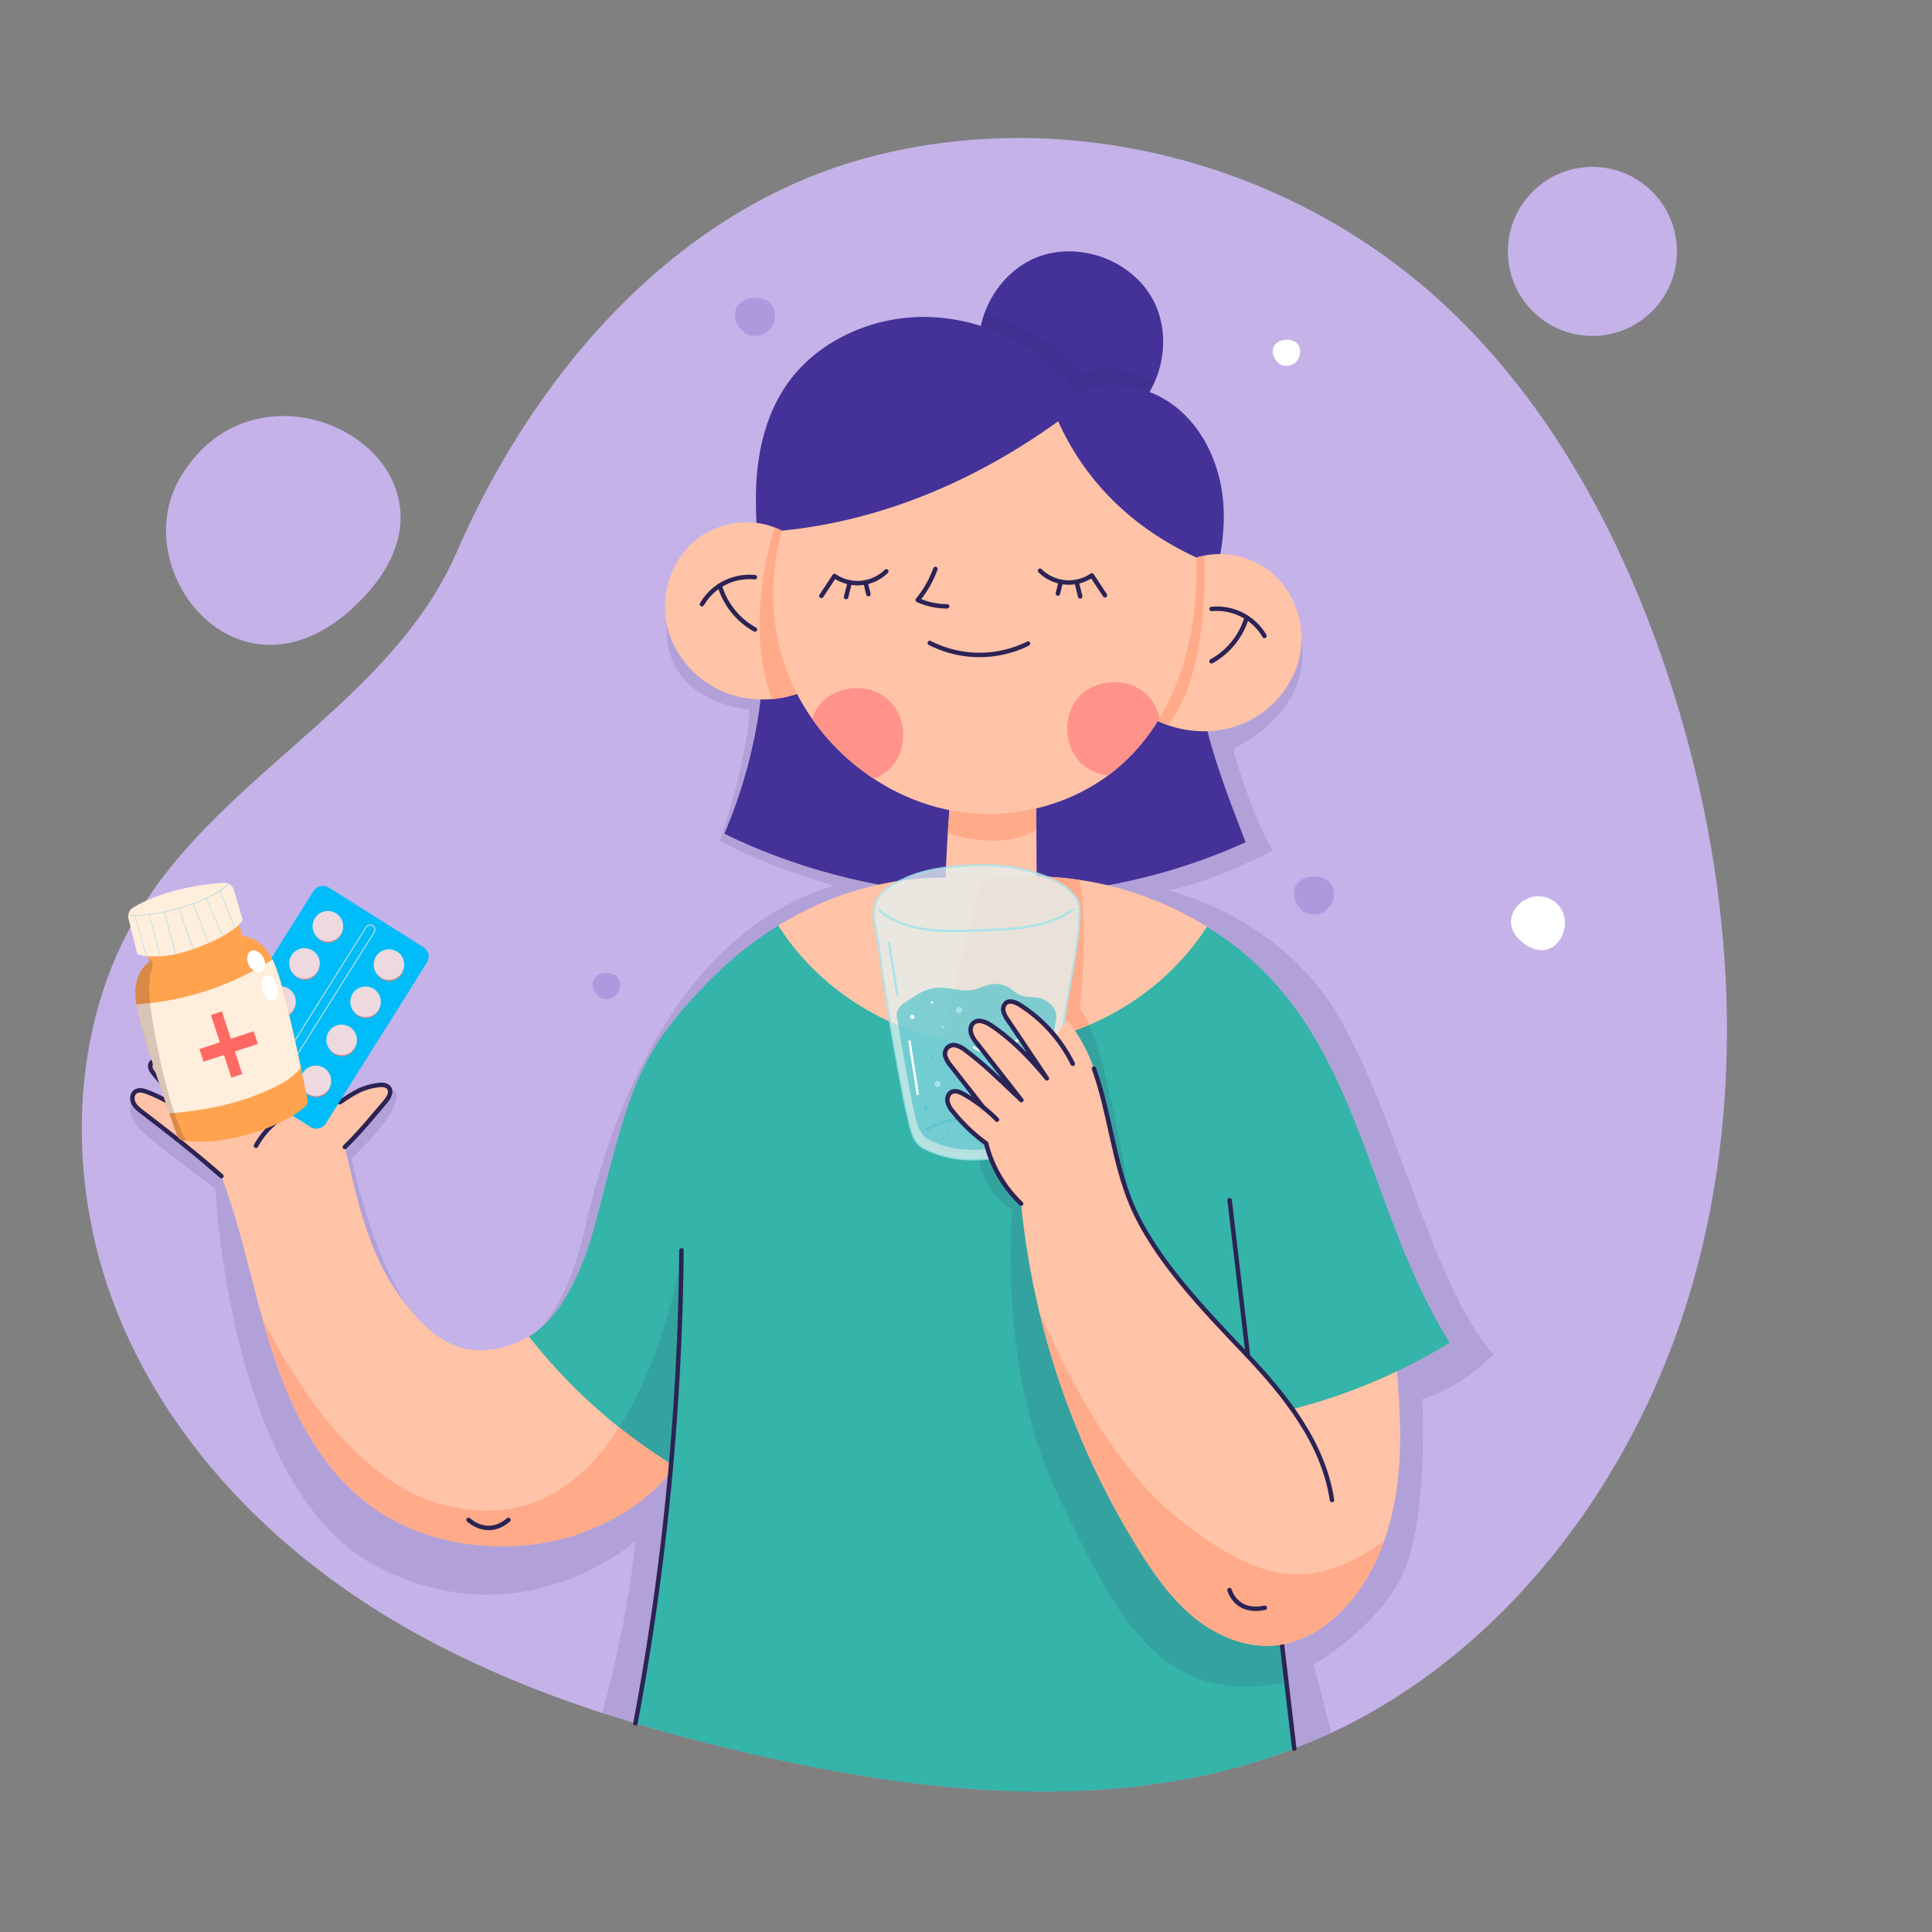 <svg xmlns="http://www.w3.org/2000/svg" viewBox="0 0 1200 1200"><rect x="0" y="0" width="1200" height="1200" fill="#808080" stroke="none"/><defs><style>.cls-1{isolation:isolate;}.cls-2{fill:#c4b2e9;}.cls-17,.cls-3{fill:#fff;}.cls-4{fill:#b098de;}.cls-5{fill:#2c2355;opacity:0.12;}.cls-16,.cls-18,.cls-20,.cls-5{mix-blend-mode:multiply;}.cls-6{fill:#443298;}.cls-7{fill:#ffc3a7;}.cls-8{fill:#ffaa89;}.cls-15,.cls-16,.cls-21,.cls-23,.cls-9{fill:none;}.cls-9{stroke:#2c2355;stroke-linecap:round;stroke-linejoin:round;stroke-width:2.77px;}.cls-10{fill:#ff9389;}.cls-11{fill:#35b4a9;}.cls-12{fill:#e2f2f2;}.cls-12,.cls-17,.cls-21{stroke:#aae3e8;}.cls-12,.cls-15,.cls-16,.cls-17,.cls-21,.cls-23,.cls-25{stroke-miterlimit:10;}.cls-12,.cls-15,.cls-16,.cls-17,.cls-21{stroke-width:1.45px;}.cls-12,.cls-13{opacity:0.75;}.cls-14,.cls-18{fill:#5bc6ce;}.cls-15{stroke:#fff;}.cls-16{stroke:#5bc6ce;}.cls-19,.cls-20{fill:#aae3e8;}.cls-22{fill:#00bdf9;}.cls-23{stroke:#ffeedc;stroke-width:0.45px;}.cls-24{fill:#bb8c98;}.cls-25{fill:#edd9de;stroke:#edd9de;stroke-width:1.07px;}.cls-26{fill:#ffa34f;}.cls-27{fill:#ffeedc;}.cls-28{fill:#ff6963;}.cls-29{fill:#412424;opacity:0.2;}.cls-30{fill:#9ed9e5;}</style></defs><g class="cls-1"><g id="Capa_6" data-name="Capa 6"><path class="cls-2" d="M283.87,342.49C243.54,435.4,139.75,479.61,87,565.37,42.55,637.75,40.76,733.87,72.12,813.5S164.77,957,235.22,1000.94s149.93,69.5,229.91,88c117.19,27.17,243.37,39.35,354.16-9.16,112.54-49.27,196.4-158.73,231.75-281.5s25.15-257-14.83-378.22c-28.49-86.33-72.74-168.49-137.54-229.32C803.55,101.48,665.8,65.29,542,97.06S330.64,234.74,283.87,342.49Z"></path><path class="cls-2" d="M356.91,998.86c14.57,11.12,1.27,40.8-19.31,25.76S340.53,986.36,356.91,998.86Z"></path><path class="cls-3" d="M965.85,560.25c14.57,11.12,1.27,40.8-19.31,25.76S949.47,547.75,965.85,560.25Z"></path><path class="cls-4" d="M377.11,620.55c-9.21.62-14-15-1.23-16.16S387.46,619.86,377.11,620.55Z"></path><path class="cls-3" d="M799.53,227.24c-9.21.62-14-15-1.23-16.17S809.88,226.54,799.53,227.24Z"></path><path class="cls-2" d="M981,811.36c-9.21.62-14-15-1.23-16.17S991.37,810.66,981,811.36Z"></path><path class="cls-4" d="M816.75,568c-13.4.9-20.39-21.89-1.79-23.52S831.82,567,816.75,568Z"></path><path class="cls-4" d="M469.59,208.63c-13.4.9-20.39-21.88-1.79-23.52S484.66,207.62,469.59,208.63Z"></path><path class="cls-5" d="M725.47,553c25.73-4.2,65-24.67,65-24.67-13.66-23.28-24.61-63-24.61-63,75.59-40.42,28.87-101.47,28.87-101.47l-323.9-32.92s-45.15-13.12-55.65,46.5,50.4,63.22,50.4,63.22c-1.58,33.6-18.55,81.53-18.55,81.53,30.27,16.43,71,28,71,28C403.67,583.48,369.55,735.64,363.68,761.62S341.46,848,291.25,841.16,218.36,719.5,218.36,719.5s22.18-20.61,26.77-33.22-5.6-9.44-5.6-9.44L136.6,712.46S96.7,683.8,86.73,683.67s-6.17,9.58-1.18,16.27,48.23,38.32,48.23,38.32,8.6,186.06,99.28,234.14,161.61-15.12,161.61-15.12c-4.36,42.85-14.07,83-20.64,106.7,30,9.78,60.5,17.91,91.1,25,117.19,27.17,243.37,39.35,354.16-9.16,2.54-1.11,5.05-2.29,7.56-3.46l-10.79-42.55s40.65-23.1,55.88-57.69S883.49,869,883.49,869c25.72-7.88,44.09-27.82,44.09-27.82-38.32-42.53-61.94-155.92-99.1-214.71S725.47,553,725.47,553Z"></path><path class="cls-2" d="M112.32,295.94c52.07-86.32,188.86-7.6,115.21,73.23S76,356.14,112.32,295.94Z"></path><path class="cls-6" d="M609.67,228.26c-7.22-27,8.41-58.11,34.35-68.43s58.69,1.57,72,26.13,5.29,58.47-17.55,74.52Z"></path><path class="cls-5" d="M670.94,232.88c-16.23-22.67-44.08-33.87-59.3-38.56a56.44,56.44,0,0,0-2,33.94l88.77,32.22A55.71,55.71,0,0,0,717.2,237C685.36,221.54,670.94,232.88,670.94,232.88Z"></path><path class="cls-6" d="M750.23,372.14c7.33-20.25,11.65-42,9.22-63.38s-12.15-42.49-29-55.9-41.23-17.94-60.72-8.76c-23-28.33-56.47-45.74-91.67-47.17s-71.67,14.62-90.9,44.15c-11.55,17.75-16.49,39.15-17.47,60.3s1.79,42.29,2.36,64.68c6.87,50.68-1.54,103.33-22.11,151.82,100.45,48.92,222.4,51.38,323.73,5.25C755.52,475.5,732.6,420.9,750.23,372.14Z"></path><path class="cls-7" d="M590.34,493.38c-1.82,25.53-3.64,51.06-3.4,80.33,18.08,2.59,36.39,3.52,57.14,3.74q-.27-43.19-.52-86.38Z"></path><path class="cls-8" d="M588.71,517.41c10.26,3.4,35.23,9.61,55-2q-.08-12.15-.14-24.3l-53.22,2.31C589.77,501.35,589.21,509.33,588.71,517.41Z"></path><path class="cls-7" d="M735.84,349.35c17-8.92,39.16-6.1,53.87,6.18s21.48,33.08,17.61,51.84-17.89,34.94-35.62,42.22-38.65,5.77-55.58-3.21Z"></path><path class="cls-8" d="M747.83,345.14a45,45,0,0,0-12,4.21l-19.72,97a66.5,66.5,0,0,0,9.29,4C749,420.21,748.71,364.27,747.83,345.14Z"></path><path class="cls-9" d="M752.52,378.26A34.19,34.19,0,0,1,785.39,395"></path><path class="cls-9" d="M752.52,410.72a46.1,46.1,0,0,0,21.83-27.16"></path><path class="cls-7" d="M485.58,329.6c-17-8.92-39.15-6.09-53.87,6.18s-21.48,33.07-17.61,51.85,17.89,34.93,35.62,42.21,38.65,5.77,55.58-3.21Z"></path><path class="cls-8" d="M505.3,426.63l-19.72-97a44.33,44.33,0,0,0-4.51-2c-5.31,17.66-17,65.73-1.57,106.61A67.59,67.59,0,0,0,505.3,426.63Z"></path><path class="cls-9" d="M468.9,358.52A34.17,34.17,0,0,0,436,375.29"></path><path class="cls-9" d="M468.9,391a46.1,46.1,0,0,1-21.83-27.16"></path><path class="cls-7" d="M743.19,346.32c1.69,46.95-11.43,96.92-46.36,128.34-27.73,25-67.4,35.51-104.15,29.08s-70-29.31-90.46-60.51S474.07,373,485.58,329.6c60.66-5.91,119.41-30.23,171.66-67.92C673.27,297.33,701.72,327.26,743.19,346.32Z"></path><path class="cls-10" d="M551.54,434.44c-11.53-10.27-31.36-9.13-41.64,2.4a27.13,27.13,0,0,0-5.46,9.59,141.3,141.3,0,0,0,38.19,37.17,27.73,27.73,0,0,0,11.29-7.48C564.24,464.56,563.07,444.71,551.54,434.44Z"></path><path class="cls-10" d="M711.55,430.76c-11.53-10.27-31.36-9.12-41.64,2.4s-9.14,31.36,2.38,41.64a28.51,28.51,0,0,0,15.9,6.84c3-2.2,5.89-4.49,8.64-7A123.53,123.53,0,0,0,720.2,446,28.48,28.48,0,0,0,711.55,430.76Z"></path><path class="cls-9" d="M581,353.38A65.83,65.83,0,0,1,570,372.67a44.61,44.61,0,0,0,18.3,3.94"></path><path class="cls-9" d="M638.5,399.76a67.89,67.89,0,0,1-61-.41"></path><path class="cls-9" d="M550.49,354.86a25.38,25.38,0,0,1-32.17,2.9l-8.14,12.36"></path><line class="cls-9" x1="525.52" y1="370.85" x2="527.79" y2="361.7"></line><line class="cls-9" x1="539.4" y1="369.02" x2="537.57" y2="361.7"></line><path class="cls-9" d="M646,354.49a25.36,25.36,0,0,0,32.17,2.91l8.13,12.35"></path><line class="cls-9" x1="670.94" y1="370.48" x2="668.67" y2="361.34"></line><line class="cls-9" x1="657.06" y1="368.66" x2="658.89" y2="361.34"></line><path class="cls-7" d="M866.26,835.49c2.58,28.38,5.16,57,1.79,85.31-3.2,26.81-12.18,53.64-29.58,74.19l-63.84-51L797,827.09Z"></path><path class="cls-8" d="M816.06,977.08,838.47,995a120.91,120.91,0,0,0,21.19-37.71C844.28,968,830.31,974.84,816.06,977.08Z"></path><path class="cls-11" d="M760.08,582.46A193.1,193.1,0,0,1,800,620.31C847.71,681,857,764.38,900.46,834a357.16,357.16,0,0,1-137.71,49.08s-24.28-76.43-24.28-159.71S760.08,582.46,760.08,582.46Z"></path><path class="cls-11" d="M419.35,910.86c10.45-13.49,19.27-30.15,27.94-51.07L455.2,595.5q-7.06,6.07-13.62,12.65c-42.5,42.72-49.11,65.79-64.62,124-5.46,20.49-9.72,41.5-18.79,60.67-7.37,15.58-15.9,29.06-29.59,37.32l29.12,62.13Z"></path><path class="cls-5" d="M449.45,787.66l-26.25-4.92c-10.45,49.08-26,88.41-46.57,115.25l42.72,12.87c10.45-13.49,19.27-30.15,27.94-51.07Z"></path><path class="cls-7" d="M214.17,712.46c7.69,33.18,14.9,66.4,34.3,92.89s38.78,40.48,69.78,29.65a55.12,55.12,0,0,0,10.33-4.84,340.71,340.71,0,0,0,90.77,80.7c-14.79,19.08-32.86,31.81-58.42,41.29-35.8,13.27-94.72,13.53-136.66-21.57-28.3-23.68-44.83-58.58-56-93.76s-17.75-71.77-30.77-106.3C119.84,714.94,104,702.79,88.2,690.65c-2.06-1.59-4.2-3.26-5.32-5.61s-.85-5.58,1.3-7,5-.65,7.43.27c8.08,3.08,17,8.08,25,13.32-6.93-8.14-14.52-16.93-20.79-24.41-1.37-1.64-2.84-3.6-2.45-5.71s2.86-3.59,5.12-3.55,4.36,1.12,6.33,2.22c9.77,5.45,19.84,13,28.91,20.84-4.92-7.64-9.83-15.74-13.83-23-1.2-2.17-2.36-4.94-.94-7a4.53,4.53,0,0,1,4.41-1.58,12.34,12.34,0,0,1,4.49,2c13.1,8.07,25.61,23.45,34.9,35.32-4.45-8.4-9-21.94-11.46-31.13a15.14,15.14,0,0,1-.71-5.69,5.57,5.57,0,0,1,3.08-4.57c3.27-1.35,6.59,1.71,8.68,4.56,9.45,12.85,16.41,24.91,28.57,41.45Z"></path><path class="cls-8" d="M419.35,910.86a339.86,339.86,0,0,1-34.72-24.33c-27.15,42.53-64.41,60.93-111.85,47.4C220.59,919,182.27,857.22,163.16,819.39c1.63,5.83,3.31,11.66,5.14,17.43,11.14,35.18,27.67,70.08,56,93.76,41.94,35.1,100.86,34.84,136.66,21.57C386.49,942.67,404.56,929.94,419.35,910.86Z"></path><path class="cls-9" d="M127.77,699.29c-3.07-2.27-7.56-5.4-11.11-7.71"></path><path class="cls-9" d="M145.45,691.59c-3.21-3.08-8.06-7.51-11.67-10.62"></path><path class="cls-9" d="M121.21,703a133.47,133.47,0,0,1,50.44-17.72"></path><path class="cls-9" d="M137.53,730.52C119.84,714.94,104,702.79,88.2,690.65c-2.06-1.59-4.2-3.26-5.32-5.61s-.85-5.58,1.3-7,5-.65,7.43.27c8.08,3.08,17,8.08,25,13.32-6.93-8.14-14.52-16.93-20.79-24.41-1.37-1.64-2.84-3.6-2.45-5.71s2.86-3.59,5.12-3.55,4.36,1.12,6.33,2.22c9.77,5.45,19.84,13,28.91,20.84-4.92-7.64-9.83-15.74-13.83-23-1.2-2.17-2.36-4.94-.94-7a4.53,4.53,0,0,1,4.41-1.58,12.34,12.34,0,0,1,4.49,2c13.1,8.07,25.61,23.45,34.9,35.32-4.45-8.4-9-21.94-11.46-31.13a15.14,15.14,0,0,1-.71-5.69,5.57,5.57,0,0,1,3.08-4.57c3.27-1.35,6.59,1.71,8.68,4.56,9.45,12.85,16.41,24.91,28.57,41.45"></path><path class="cls-9" d="M291,944s11.69,11.33,24.84,0"></path><path class="cls-7" d="M159,711.67c9.92-18.27,31.48-29.47,52.12-27.09,9.2-6.09,13.88-9.31,24-10.64,2.34-.3,5.12-.15,6.5,1.77,1.91,2.64-.26,6.24-2.38,8.72-9.22,10.81-14.95,18.05-25.05,28"></path><path class="cls-9" d="M159,711.67c9.92-18.27,31.48-29.47,52.12-27.09,9.2-6.09,13.88-9.31,24-10.64,2.34-.3,5.12-.15,6.5,1.77,1.91,2.64-.26,6.24-2.38,8.72-9.22,10.81-14.95,18.05-25.05,28"></path><path class="cls-11" d="M465.13,1089c111.79,25.92,231.77,38.16,338.76-2.89L763.75,745.51l-3.67-163c-3.39-2.4-6.87-4.66-10.39-6.85,0,0-146.54,18.09-149.39,19.89s-116.88-20.61-116.88-20.61A223.84,223.84,0,0,0,455.2,595.5L423.27,776.61a1673,1673,0,0,1-28.63,293.8C418,1077.4,441.52,1083.51,465.13,1089Z"></path><path class="cls-5" d="M779,875.21c-9-13.24-15.36-21.63-15.36-21.63s-54.93-64.25-61.88-108.07S683.3,642.2,670.7,626.45c0,0,2.23-19.3,2.49-41.2-36,4.63-71.5,9.37-72.89,10.25a7.81,7.81,0,0,1-2.76,0c-12,47.7-25.88,103.21-25.88,103.21s.35,10.69,9.8,14.54,26.77,3.32,26.77,3.32-1.57,20,20.48,35.18c0,0-9.28,98.34,28,176,36.11,75.28,63.35,133.3,142.35,117.27Z"></path><path class="cls-7" d="M621.51,648.79c51.19-1.53,100.5-30.26,128.18-73.18-40.85-25.43-90.78-36.57-138.36-28.86-47.56-6.28-91.33,5.6-127.91,28.14C512.55,621,566.88,650.41,621.51,648.79Z"></path><path class="cls-8" d="M670.7,626.45s5.7-49.47-.09-79.89a193.49,193.49,0,0,0-59.28.19c-.46-.06-.9-.09-1.35-.14-6.08,23.5-16.52,65-25,98.72a150.7,150.7,0,0,0,36.51,3.46,153.84,153.84,0,0,0,54.92-12.17A46.33,46.33,0,0,0,670.7,626.45Z"></path><path class="cls-9" d="M394.67,1070.42a1673.06,1673.06,0,0,0,28.6-293.81"></path><line class="cls-9" x1="763.75" y1="745.51" x2="803.89" y2="1086.1"></line><path class="cls-12" d="M595.58,538l-.5.05c-10.7.92-23.17,3.06-32.9,7.63-6.51,3-12.13,5.35-16.29,11.21-5.22,7.36-2.68,15.9-1.25,24,1.62,9.13,2.71,18.64,4.11,27.85q4.39,29.12,9.81,58.07c1.6,8.6,3.09,17.24,5.19,25.74,1.81,7.35,2.89,16.82,10.21,20.57,10.84,5.56,23.32,7.54,35.41,6.84,10.39-.61,25.24-2.55,33.06-10.1,5.35-5.17,7.08-12.94,8.55-20.24,4.2-20.78,7.8-41.68,11.06-62.63,2.91-18.79,9-44.39,8.39-63.45-.27-8.19-10.77-15.12-20.38-18.91C631.52,537.32,615.42,536.41,595.58,538Z"></path><g class="cls-13"><path class="cls-14" d="M656.09,631.68l0-.2Z"></path><path class="cls-14" d="M656.08,631.79a9.58,9.58,0,0,0-2.48-6.92c-3.63-4.24-7.78-5.34-13.05-5.61a20.24,20.24,0,0,1-6.76-1.13c-2.65-1.1-4.7-3.26-7.16-4.75a15.78,15.78,0,0,0-10.16-2.14c-4.1.55-7.83,2.68-11.88,3.48-8,1.59-16.31-2.19-24.41-1a28.14,28.14,0,0,0-9.36,3.38c-2.91,1.6-5.59,3.65-8.38,5.34-2.55,1.53-4.7,3.68-5.36,6.67a7,7,0,0,0,.28,3.92q2.52,15.71,5.36,31.35c1.45,8,2.8,16.12,4.71,24.07,1.65,6.87,2.62,15.73,9.29,19.24,9.86,5.19,21.24,7,32.25,6.37,9.46-.58,23-2.4,30.12-9.47,4.88-4.84,6.46-12.11,7.81-18.94,3.18-16.14,8.14-47,9.06-53.09,0-.13.07-.27.09-.39s0-.21,0-.31,0-.11,0-.17Z"></path></g><path class="cls-15" d="M604.4,650.2a16.72,16.72,0,0,0,13.85,3c4.25-1,7.54-3.74,11.3-5.74,2.64-1.39,5.55-3,8.43-2.24,1.9.49,3.38,1.92,5.07,2.9s4.05,1.43,5.47.09"></path><path class="cls-16" d="M575.34,701.83c9.34-5.6,20.4-7.76,31.18-7.93,11.21-.17,21.74.76,31.66,6.53"></path><path class="cls-17" d="M552.15,584.89c1.48,11.27,3.71,22.43,5.19,33.71"></path><path class="cls-15" d="M564.88,646.33c1.47,11.27,3.7,22.43,5.19,33.71"></path><path class="cls-18" d="M642.64,673.18a.73.73,0,0,1-1.46,0,.73.73,0,0,1,1.46,0Z"></path><path class="cls-18" d="M589.87,704.47a.73.73,0,1,1-.71-.75A.73.73,0,0,1,589.87,704.47Z"></path><path class="cls-18" d="M601.59,683.68a.73.73,0,1,1-.71-.75A.74.74,0,0,1,601.59,683.68Z"></path><path class="cls-18" d="M579.39,656.32a.73.73,0,0,1-.75.71.73.73,0,0,1,0-1.46A.73.73,0,0,1,579.39,656.32Z"></path><path class="cls-19" d="M596.25,666.18a.73.73,0,1,1-.71-.75A.73.73,0,0,1,596.25,666.18Z"></path><path class="cls-3" d="M614.7,638.71A.73.73,0,1,1,614,638,.73.73,0,0,1,614.7,638.71Z"></path><path class="cls-3" d="M579.6,622.63a.73.73,0,1,1-.71-.75A.73.73,0,0,1,579.6,622.63Z"></path><path class="cls-20" d="M586.55,637.92a.73.73,0,1,1-.7-.75A.73.73,0,0,1,586.55,637.92Z"></path><path class="cls-3" d="M624.16,623.14a.73.73,0,1,1-.71-.75A.73.73,0,0,1,624.16,623.14Z"></path><path class="cls-18" d="M617.49,667.5a1.87,1.87,0,1,1-1.81-1.92A1.87,1.87,0,0,1,617.49,667.5Z"></path><path class="cls-20" d="M597.74,627.4a1.87,1.87,0,1,1-1.81-1.92A1.87,1.87,0,0,1,597.74,627.4Z"></path><path class="cls-19" d="M584.11,673.42a1.87,1.87,0,1,1-1.82-1.92A1.87,1.87,0,0,1,584.11,673.42Z"></path><path class="cls-18" d="M634.65,657.86a1.33,1.33,0,1,1-1.29-1.36A1.31,1.31,0,0,1,634.65,657.86Z"></path><path class="cls-20" d="M638,634.63a1.33,1.33,0,1,1-1.29-1.37A1.33,1.33,0,0,1,638,634.63Z"></path><path class="cls-3" d="M568,631.64a1.33,1.33,0,1,1-1.29-1.37A1.33,1.33,0,0,1,568,631.64Z"></path><path class="cls-19" d="M605.9,701.35a1.33,1.33,0,1,1-1.3-1.37A1.34,1.34,0,0,1,605.9,701.35Z"></path><path class="cls-19" d="M627.38,683a1.33,1.33,0,1,1-1.29-1.37A1.33,1.33,0,0,1,627.38,683Z"></path><path class="cls-18" d="M620.41,705.32a1.33,1.33,0,1,1-1.29-1.37A1.33,1.33,0,0,1,620.41,705.32Z"></path><path class="cls-18" d="M576.32,688.26a1.33,1.33,0,1,1-1.29-1.37A1.33,1.33,0,0,1,576.32,688.26Z"></path><path class="cls-21" d="M545.74,565.06c15.88,13.72,38.29,13.71,58.09,12.9,21.29-.87,45.18-.06,63.1-13.46"></path><path class="cls-7" d="M679.47,663.77a102.5,102.5,0,0,0-16.44-30s-8.66,8.25-9.34,20.3,12.62,21,12.62,21Z"></path><path class="cls-7" d="M679.47,663.77c9.78,27,12.16,57.86,23.53,84.68,14.09,33.24,45.1,65.41,70,91.57S822,896,827.31,931.68L838.47,995q-1.44,1.69-3,3.35c-11,11.87-25.35,21.28-41.38,23.42-18.25,2.46-36.8-4.8-51.25-16.21s-25.31-26.7-35.09-42.3a499.74,499.74,0,0,1-73.54-215.63,77.1,77.1,0,0,1-21.73-37.43A107.26,107.26,0,0,1,592,690.63a15,15,0,0,1-3.42-6.11c-.49-2.32.27-5,2.34-6.18,2.39-1.3,5.33-.05,7.7,1.29a94.09,94.09,0,0,1,12.11,8.17L590.59,662a18.24,18.24,0,0,1-3.17-5.18,5.41,5.41,0,0,1,6.8-7.36,16.62,16.62,0,0,1,5.73,3.12c12.17,9.05,22.84,19.93,34.46,30.71L606.81,648a18.87,18.87,0,0,1-3.6-6c-.68-2.25-.39-5,1.34-6.55,3-2.77,7.79-.77,11.16,1.5,13,8.75,24.2,20.25,34.53,32.85l-24.37-36.41a15.78,15.78,0,0,1-2.57-5.05,5.38,5.38,0,0,1,1.36-5.26c2.43-2.09,6.17-.58,8.89,1.13a90.61,90.61,0,0,1,32.76,36.54Z"></path><path class="cls-8" d="M742.88,1005.55c14.45,11.41,33,18.67,51.25,16.21,16-2.14,30.39-11.55,41.38-23.42q1.51-1.65,3-3.35l-4.1-23.28c-31.18,13.23-60.24,6.19-104.7-30.29-38.51-31.59-67.61-88.34-84-126.29a498.47,498.47,0,0,0,62.1,148.12C717.57,978.85,728.44,994.13,742.88,1005.55Z"></path><path class="cls-9" d="M610.71,687.8a93.46,93.46,0,0,1,8.52,7.64"></path><path class="cls-9" d="M634.25,747.62a77.1,77.1,0,0,1-21.73-37.43A107.26,107.26,0,0,1,592,690.63a15,15,0,0,1-3.42-6.11c-.49-2.32.27-5,2.34-6.18,2.39-1.3,5.33-.05,7.7,1.29a94.09,94.09,0,0,1,12.11,8.17L590.59,662a18.24,18.24,0,0,1-3.17-5.18,5.41,5.41,0,0,1,6.8-7.36,16.62,16.62,0,0,1,5.73,3.12c12.17,9.05,22.84,19.93,34.46,30.71L606.81,648a18.87,18.87,0,0,1-3.6-6c-.68-2.25-.39-5,1.34-6.55,3-2.77,7.79-.77,11.16,1.5,13,8.75,24.2,20.25,34.53,32.85l-24.37-36.41a15.78,15.78,0,0,1-2.57-5.05,5.38,5.38,0,0,1,1.36-5.26c2.43-2.09,6.17-.58,8.89,1.13a90.61,90.61,0,0,1,32.76,36.54"></path><path class="cls-9" d="M763.68,987.62s3.83,14.79,21.91,11"></path><path class="cls-9" d="M679.47,663.77c9.78,27,12.16,57.86,23.53,84.68,14.09,33.24,45.1,65.41,70,91.57S822,896,827.31,931.68"></path><path class="cls-22" d="M263,588.3a6.88,6.88,0,0,1,2.17,9.49L247.1,626.63l-7.21,11.46-37.52,59.74a6.88,6.88,0,0,1-9.5,2.16l-58.82-37a6.88,6.88,0,0,1-2.17-9.49l36.19-57.62,8-12.75,18.64-29.67a6.9,6.9,0,0,1,9.5-2.17Z"></path><path class="cls-23" d="M166.17,678.92h0a3,3,0,0,1-.93-4.07l62.18-99a3,3,0,0,1,4.08-.93h0a3,3,0,0,1,.93,4.07l-62.19,99A3,3,0,0,1,166.17,678.92Z"></path><path class="cls-24" d="M211.45,581.4a8.94,8.94,0,1,1-2.81-12.33A8.94,8.94,0,0,1,211.45,581.4Z"></path><path class="cls-25" d="M211.23,580.05a8.95,8.95,0,1,1-2.82-12.33A8.95,8.95,0,0,1,211.23,580.05Z"></path><path class="cls-24" d="M196.93,604.51a8.94,8.94,0,1,1-2.81-12.33A8.94,8.94,0,0,1,196.93,604.51Z"></path><path class="cls-25" d="M196.71,603.16a8.95,8.95,0,1,1-2.82-12.33A8.95,8.95,0,0,1,196.71,603.16Z"></path><path class="cls-24" d="M182.05,628.2a8.95,8.95,0,1,1-2.81-12.33A8.94,8.94,0,0,1,182.05,628.2Z"></path><path class="cls-25" d="M181.83,626.85A8.95,8.95,0,1,1,179,614.52,9,9,0,0,1,181.83,626.85Z"></path><path class="cls-24" d="M166.08,653.62a8.95,8.95,0,1,1-2.81-12.33A8.94,8.94,0,0,1,166.08,653.62Z"></path><path class="cls-25" d="M165.86,652.27A8.95,8.95,0,1,1,163,639.94,9,9,0,0,1,165.86,652.27Z"></path><path class="cls-24" d="M249.39,605.24a8.95,8.95,0,1,1-2.82-12.34A8.94,8.94,0,0,1,249.39,605.24Z"></path><path class="cls-25" d="M249.16,603.89a8.94,8.94,0,1,1-2.81-12.34A8.94,8.94,0,0,1,249.16,603.89Z"></path><path class="cls-24" d="M234.87,628.35A8.95,8.95,0,1,1,232.06,616,8.94,8.94,0,0,1,234.87,628.35Z"></path><path class="cls-25" d="M234.65,627a8.95,8.95,0,1,1-2.82-12.34A9,9,0,0,1,234.65,627Z"></path><path class="cls-24" d="M220,652a8.95,8.95,0,1,1-2.82-12.34A8.94,8.94,0,0,1,220,652Z"></path><path class="cls-25" d="M219.76,650.68A8.94,8.94,0,1,1,217,638.35,8.93,8.93,0,0,1,219.76,650.68Z"></path><path class="cls-24" d="M204,677.46a8.95,8.95,0,1,1-2.82-12.34A8.94,8.94,0,0,1,204,677.46Z"></path><path class="cls-25" d="M203.79,676.11A8.95,8.95,0,1,1,201,663.77,8.94,8.94,0,0,1,203.79,676.11Z"></path><path class="cls-26" d="M189.8,687.09C186,690.48,175.3,698.6,154,704.64h0l-1.18.33h0a127,127,0,0,1-17.54,3.45,78,78,0,0,1-19.77.18c-1-.14-1.76-.27-2.42-.4a3.88,3.88,0,0,1-2.9-2.5c-.92-2.57-2.66-7.5-4.83-13.79l-.12-.36c-5.47-15.81-13.54-39.84-17.89-56.17-1.21-4.56-2.15-8.52-2.64-11.52-.05-.22-.08-.44-.11-.64-3-19.63,8.23-25.78,8.23-25.78l-.53-1.91-2.08-7.6,10.52-5.62,18-3.77,29.27-6.5,2.61,9.51s11.12-.41,18.65,14.41a38.58,38.58,0,0,1,1.61,3.52c.73,1.82,1.53,4.11,2.36,6.79,4.42,14.24,9.93,39,13.73,57.06.17.76.32,1.52.48,2.26,1.69,8.17,3,14.73,3.64,17.89A3.87,3.87,0,0,1,189.8,687.09Z"></path><path class="cls-27" d="M186.9,663.33c-5.79,6.2-10.52,9.9-26,16.18-17.55,7.11-36.65,10.52-55.65,12-5.47-15.81-13.54-39.84-17.89-56.17-1.21-4.56-2.15-8.52-2.64-11.52A178.15,178.15,0,0,0,169.2,596a38.58,38.58,0,0,1,1.61,3.52c.73,1.82,1.53,4.11,2.36,6.79C177.59,620.51,183.1,645.28,186.9,663.33Z"></path><rect class="cls-28" x="137.17" y="628.3" width="7.16" height="40.94" transform="translate(-193.38 75.13) rotate(-17.98)"></rect><rect class="cls-28" x="136.62" y="631.03" width="8.27" height="35.47" transform="matrix(0.31, 0.95, -0.95, 0.31, 714.7, 315.15)"></rect><path class="cls-3" d="M153.83,597.48a9.29,9.29,0,0,0,4.25,5.6,5.08,5.08,0,0,0,2.84.82,4.41,4.41,0,0,0,3.77-3.75,8.4,8.4,0,0,0-1.24-5.49,9.53,9.53,0,0,0-1.9-2.47C156.69,587.8,152.36,591.81,153.83,597.48Z"></path><path class="cls-3" d="M164.25,618.09a7.42,7.42,0,0,0,2.62,2.77,3.93,3.93,0,0,0,3.69.2c1.67-.87,2.22-3,2.19-4.89,0-3.38-2.2-10.86-6.75-10.39C160.49,606.34,162.49,615.11,164.25,618.09Z"></path><path class="cls-29" d="M115.48,708.6c-1-.14-1.76-.27-2.42-.4a3.88,3.88,0,0,1-2.9-2.5c-.92-2.57-2.66-7.5-4.83-13.79l-.12-.36c-5.47-15.81-13.54-39.84-17.89-56.17-1.21-4.56-2.15-8.52-2.64-11.52-.05-.22-.08-.44-.11-.64-3-19.63,8.23-25.78,8.23-25.78l-.53-1.91a3.48,3.48,0,0,1,2.63,3.55c0,2-1.13,4.14-1.49,6.09a45,45,0,0,0-.72,7.33,96.58,96.58,0,0,0,1.4,16.89q3.09,20.4,8,40.46C105.42,683.14,109.35,696.36,115.48,708.6Z"></path><path class="cls-27" d="M150.78,571.5s-1.06,2-4.9,5l-.27.21a59.37,59.37,0,0,1-7.08,4.64l-.28.15c-2.38,1.33-5.21,2.74-8.53,4.21l-.3.13c-2.28,1-4.79,2-7.56,3-.6.22-1.19.44-1.77.63a2.65,2.65,0,0,1-.3.11h0a87.2,87.2,0,0,1-10.55,3l-.33.07a65,65,0,0,1-9.17,1.32l-.34,0a45.72,45.72,0,0,1-8.45-.17,1.74,1.74,0,0,1-.34,0,21.51,21.51,0,0,1-5.31-1.2l-5.46-21.81a6.07,6.07,0,0,1-.13-2.43c0-.12,0-.22,0-.34a6.51,6.51,0,0,1,3.09-4.36C102.34,552,128,549,138.8,548.31a6.31,6.31,0,0,1,3.23.63l.31.16a6.39,6.39,0,0,1,3.06,3.83Z"></path><path class="cls-30" d="M142.34,549.1a53.5,53.5,0,0,1-5.79,4.33l-.27.18a68.66,68.66,0,0,1-8,4.35l-.3.14c-2.62,1.23-5.27,2.3-7.91,3.26h0l-.31.11h0c-2.21.8-4.42,1.53-6.55,2.21-.59.2-1.2.38-1.82.56l-.32.1c-2.75.8-5.66,1.51-8.76,2.14l-.33.06q-2.94.59-6.15,1.08l-3.06.46-.32,0a56.43,56.43,0,0,1-7.76.69c-.22,0-.43,0-.63,0h-.34a20.11,20.11,0,0,1-4-.51c0-.12,0-.22,0-.34,4.21,1,8.7.52,16.06-.62a114.61,114.61,0,0,0,17.32-3.94c7.51-2.39,15.72-5.41,23-10.09h0a50.86,50.86,0,0,0,5.85-4.34Z"></path><path class="cls-30" d="M90.94,593.78a1.74,1.74,0,0,1-.34,0L83.74,568.8v0l.31-.09,0,.13Z"></path><path class="cls-30" d="M99.73,593.92l-.34,0c-1-4-2.12-7.94-3.2-11.94-1.25-4.65-2.5-9.3-3.72-13.87a.38.38,0,0,1,0-.1l.31-.08s0,.09,0,.14c1.22,4.55,2.46,9.19,3.71,13.82C97.58,585.94,98.66,590,99.73,593.92Z"></path><path class="cls-30" d="M109.23,592.53l-.33.07c-2.34-8.66-4.66-17.43-6.9-26,0-.06,0-.12,0-.18l.33-.08a1.46,1.46,0,0,0,0,.2C104.55,575.12,106.87,583.87,109.23,592.53Z"></path><path class="cls-30" d="M120.09,589.44a2.65,2.65,0,0,1-.3.11h0c-2.79-8.41-5.72-16.86-8.69-25.19a1.39,1.39,0,0,0-.06-.19l.31-.12.07.21C114.37,572.58,117.28,581.05,120.09,589.44Z"></path><path class="cls-30" d="M129.72,585.66l-.3.13-9.64-24.3-.12-.28.31-.12.12.28Z"></path><path class="cls-30" d="M138.53,581.3l-.28.15c-3.59-7.68-7-15.52-10.25-23.35a.42.42,0,0,1,0-.06l.29-.13s0,0,0,.05C131.5,565.79,134.94,573.63,138.53,581.3Z"></path><path class="cls-30" d="M145.88,576.45l-.27.21c-2.81-7.78-5.93-15.52-9.33-23-.05-.1-.09-.2-.14-.31h0l.28-.11.12.25C139.93,560.94,143.08,568.66,145.88,576.45Z"></path><circle class="cls-2" cx="989.07" cy="156.16" r="52.5"></circle></g></g></svg>